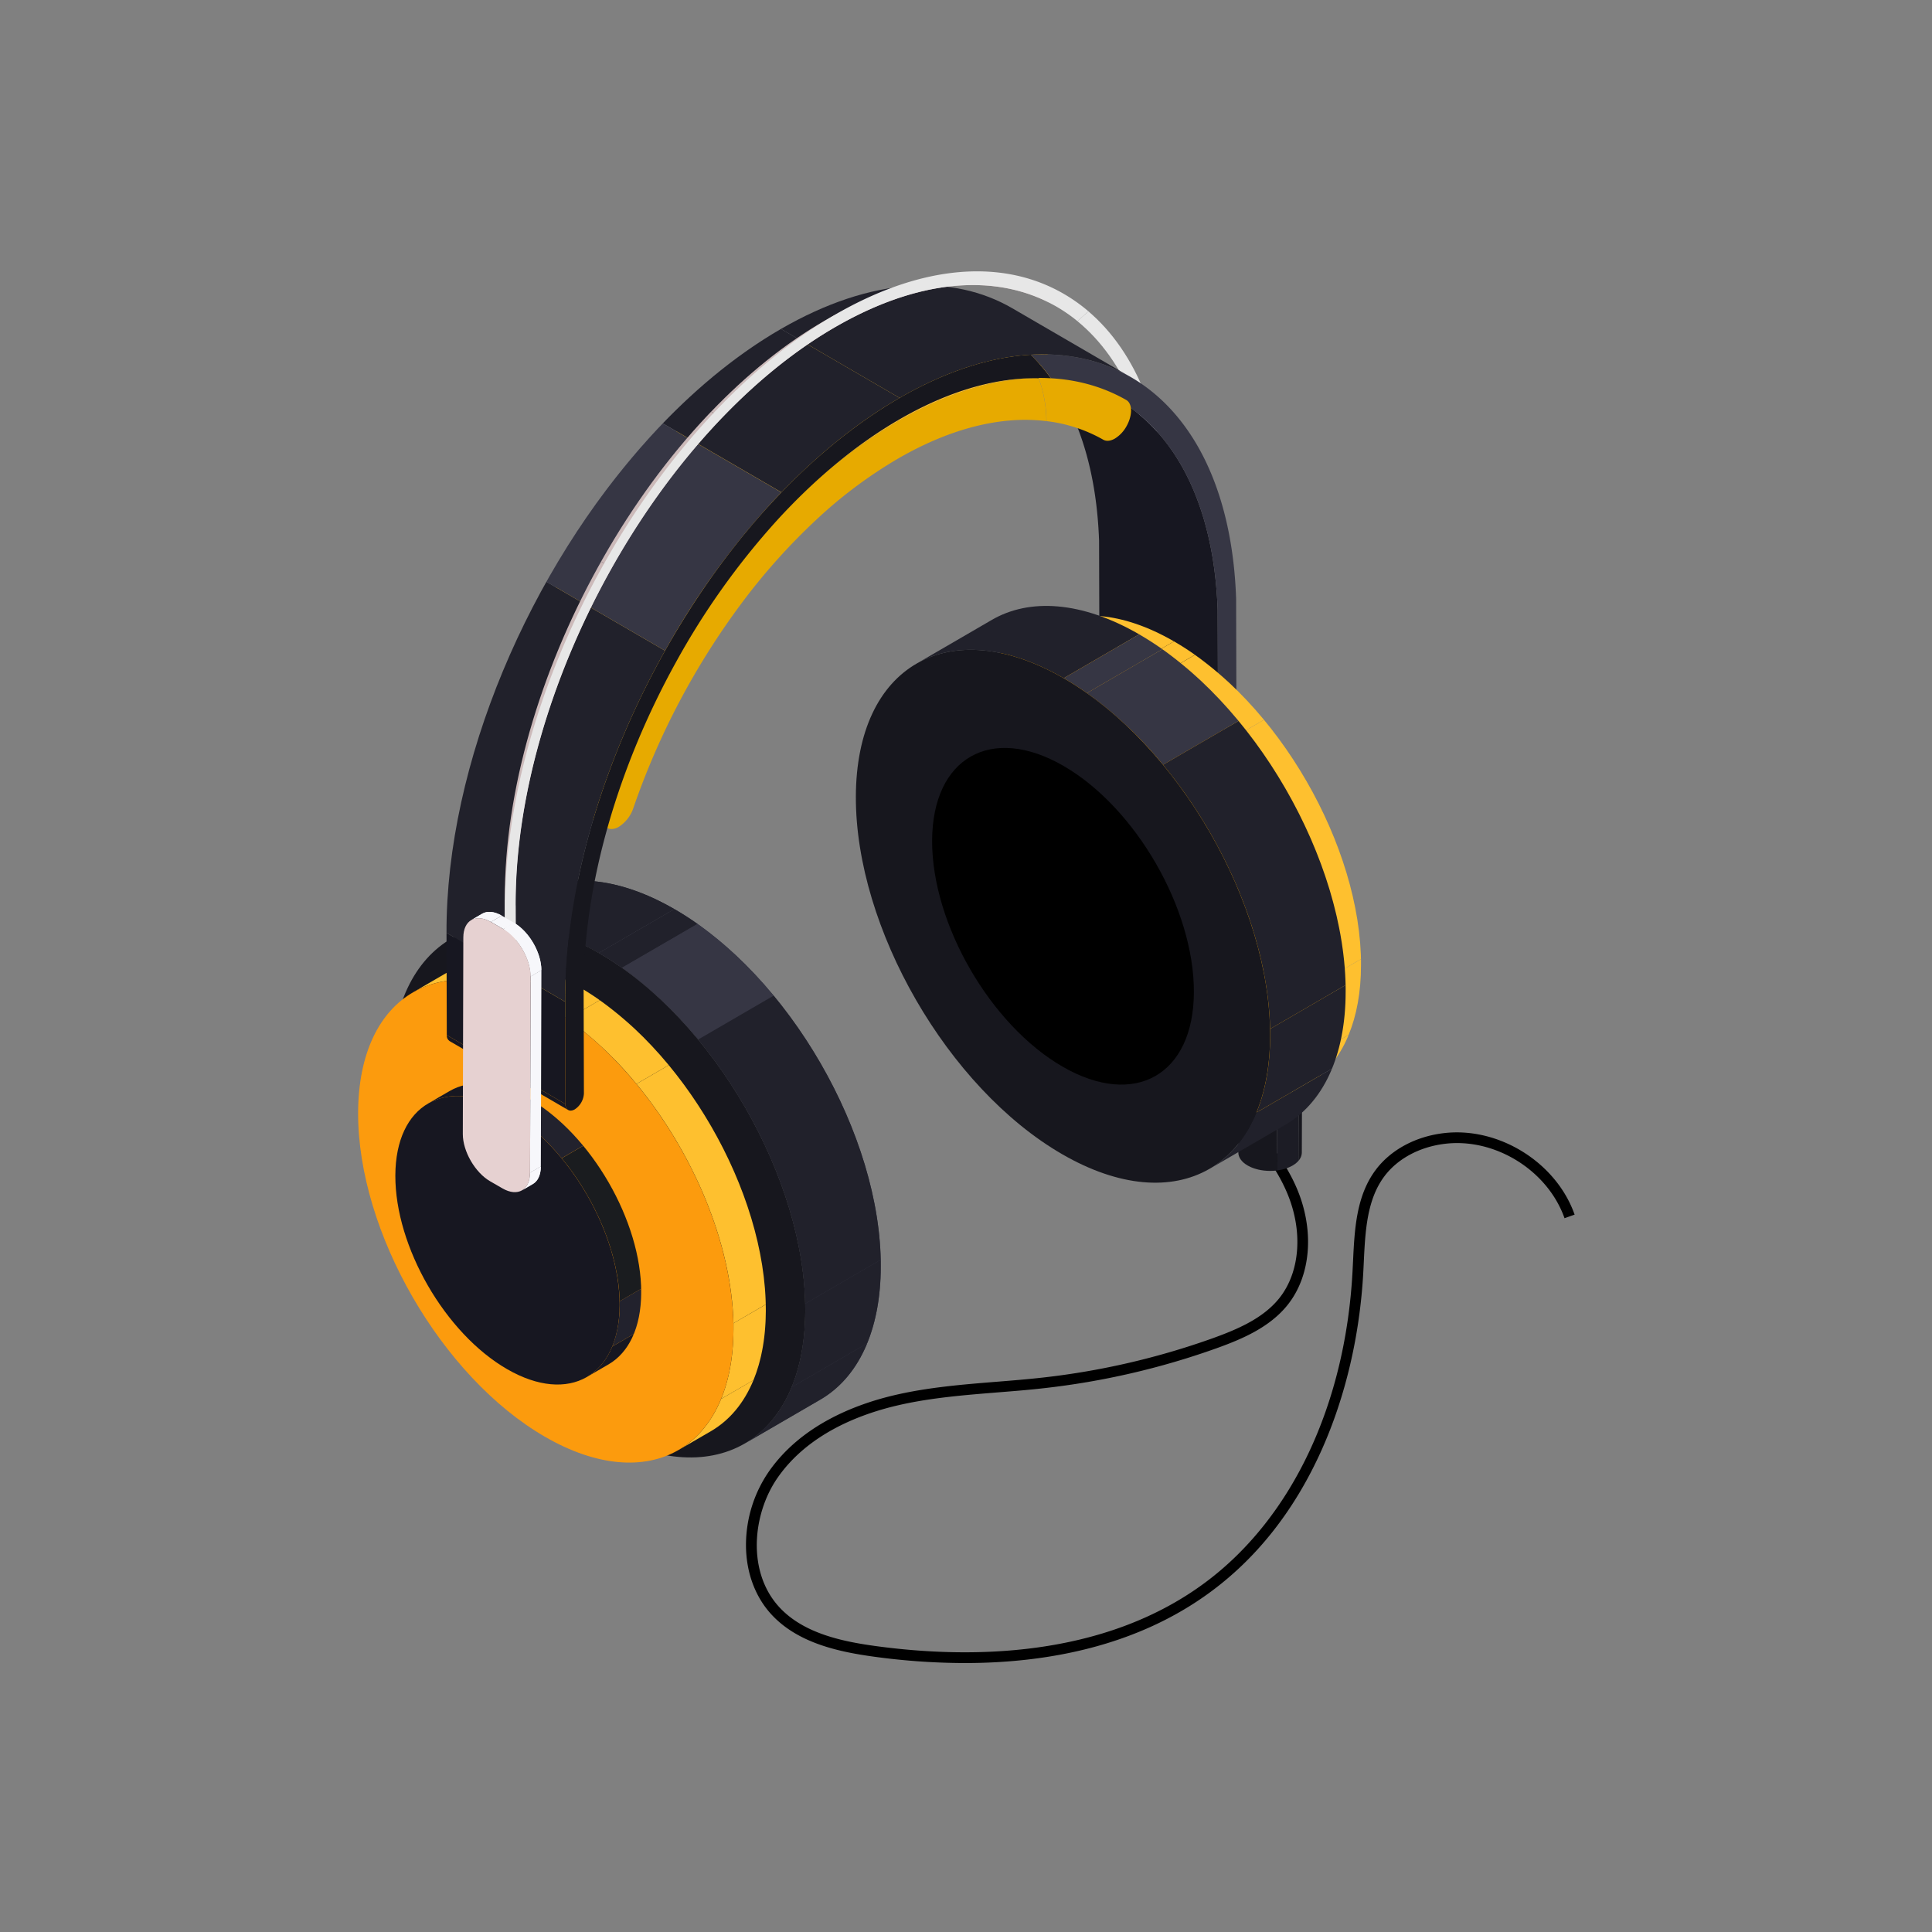 <svg viewBox="0 0 1080 1080" xmlns:xlink="http://www.w3.org/1999/xlink" xmlns="http://www.w3.org/2000/svg" data-name="Layer 1" id="Layer_1"><rect x="0" y="0" width="1080" height="1080" fill="#808080" stroke="none"/><defs><style>.cls-1{fill:none;}.cls-2{fill:#f7f7fb;}.cls-3{fill:#21212b;}.cls-4{fill:#363644;}.cls-5{isolation:isolate;}.cls-6{clip-path:url(#clip-path);}.cls-7{fill:#17171e;}.cls-8{fill:#1c1c25;}.cls-9{fill:#e7e7e7;}.cls-10{clip-path:url(#clip-path-2);}.cls-11{fill:#fec02f;}.cls-12{clip-path:url(#clip-path-3);}.cls-13{fill:#e7aa00;}.cls-14{fill:#171721;}.cls-15{clip-path:url(#clip-path-4);}.cls-16{clip-path:url(#clip-path-5);}.cls-17{clip-path:url(#clip-path-6);}.cls-18{clip-path:url(#clip-path-7);}.cls-19{fill:#fc9b0d;}.cls-20{clip-path:url(#clip-path-8);}.cls-21{clip-path:url(#clip-path-9);}.cls-22{fill:#22222d;}.cls-23{fill:#1a1c1f;}.cls-24{clip-path:url(#clip-path-10);}.cls-25{clip-path:url(#clip-path-11);}.cls-26{clip-path:url(#clip-path-12);}.cls-27{fill:#b3b3b3;}.cls-28{fill:#e6d1d1;}.cls-29{clip-path:url(#clip-path-13);}.cls-30{fill:#ccbaba;}.cls-31{clip-path:url(#clip-path-14);}.cls-32{clip-path:url(#clip-path-15);}.cls-33{clip-path:url(#clip-path-16);}.cls-34{clip-path:url(#clip-path-17);}.cls-35{clip-path:url(#clip-path-18);}.cls-36{fill:#fcac0c;}.cls-37{clip-path:url(#clip-path-19);}.cls-38{clip-path:url(#clip-path-20);}</style><clipPath id="clip-path"><path d="M727.83,611.26l-.1,33.06c0,2.62-1.73,5.23-5.16,7.23-6.91,4-18.15,4-25.1,0-3.5-2-5.25-4.67-5.24-7.32l.1-33.07c0,2.65,1.74,5.31,5.24,7.33,6.95,4,18.19,4,25.09,0C726.1,616.48,727.82,613.87,727.83,611.26Z" class="cls-1" id="SVGID"></path></clipPath><clipPath id="clip-path-2"><path d="M502,235.43l-66.34-38.55c24.69-14.25,48.28-22,69.84-23.75s41.12,2.4,57.77,11.9l66.34,38.56c-16.65-9.51-36.2-13.68-57.77-11.91S526.66,221.18,502,235.43Z" class="cls-1" data-name="SVGID" id="SVGID-2"></path></clipPath><clipPath id="clip-path-3"><path d="M339.47,462.85l-66.33-38.56c-2.67-1.55-3.48-5.89-1.73-11a466.11,466.11,0,0,1,46.58-97c19.14-30.3,41.55-57.91,66.09-80.75a287.42,287.42,0,0,1,51.55-38.62L502,235.43a287.42,287.42,0,0,0-51.55,38.62c-24.54,22.84-46.95,50.45-66.09,80.75a466.11,466.11,0,0,0-46.58,97C336,457,336.8,461.29,339.47,462.85Z" class="cls-1" data-name="SVGID" id="SVGID-3"></path></clipPath><clipPath id="clip-path-4"><path d="M252.34,524.64l42.22-24.53c21.05-12.24,50.21-10.51,82.39,8.07l-42.21,24.53C302.55,514.13,273.4,512.41,252.34,524.64Z" class="cls-3" data-name="SVGID" id="SVGID-4"></path></clipPath><clipPath id="clip-path-5"><path d="M458.59,782.38l-42.21,24.53c20.78-12.08,33.67-37.77,33.78-74.28.21-73.49-51.47-163-115.42-199.92L377,508.18C440.9,545.1,492.58,634.61,492.37,708.1,492.27,744.61,479.38,770.3,458.59,782.38Z" class="cls-4" data-name="SVGID" id="SVGID-5"></path></clipPath><clipPath id="clip-path-6"><path d="M230.79,554.79l18.09-10.52c19.07-11.08,45.49-9.52,74.65,7.32L305.44,562.1C276.28,545.27,249.86,543.7,230.79,554.79Z" class="cls-1" data-name="SVGID" id="SVGID-6"></path></clipPath><clipPath id="clip-path-7"><path d="M397.49,800,379.4,810.51c18.83-10.94,30.51-34.21,30.61-67.29.19-66.58-46.63-147.67-104.57-181.12l18.09-10.51C381.47,585,428.29,666.13,428.1,732.71,428,765.78,416.33,789.05,397.49,800Z" class="cls-1" data-name="SVGID" id="SVGID-7"></path></clipPath><clipPath id="clip-path-8"><path d="M239.27,616.9l12.06-7c11.4-6.62,27.19-5.69,44.61,4.37l-12.06,7C266.46,611.21,250.67,610.28,239.27,616.9Z" class="cls-1" data-name="SVGID" id="SVGID-8"></path></clipPath><clipPath id="clip-path-9"><path d="M340.15,762.72l-12.06,7c11.25-6.54,18.23-20.45,18.29-40.21.11-39.8-27.87-88.26-62.5-108.25l12.06-7c34.63,20,62.61,68.46,62.5,108.25C358.38,742.27,351.41,756.18,340.15,762.72Z" class="cls-1" data-name="SVGID" id="SVGID-9"></path></clipPath><clipPath id="clip-path-10"><path d="M317.6,620.49l-66.34-38.55a3.61,3.61,0,0,1-1.5-3.31l66.34,38.55A3.61,3.61,0,0,0,317.6,620.49Z" class="cls-1" data-name="SVGID" id="SVGID-10"></path></clipPath><clipPath id="clip-path-11"><path d="M565.92,172.3l66.34,38.56c-16.66-9.69-36.2-14-57.78-12.47-22.07,1.61-46.26,9.43-71.59,24.05l-66.33-38.56c25.32-14.62,49.51-22.43,71.59-24C529.72,158.27,549.26,162.62,565.92,172.3Z" class="cls-1" data-name="SVGID" id="SVGID-11"></path></clipPath><clipPath id="clip-path-12"><path d="M315.94,560,249.6,521.47c-.14-47.38,11.51-98.26,31.6-146.5s48.61-93.87,82.27-130.79c22.43-24.6,47.15-45.32,73.09-60.3l66.33,38.56c-25.93,15-50.65,35.69-73.08,60.29-33.66,36.92-62.19,82.55-82.28,130.79S315.8,512.64,315.94,560Z" class="cls-1" data-name="SVGID" id="SVGID-12"></path></clipPath><clipPath id="clip-path-13"><path d="M584.67,168l6,3.51c-32.26-18.75-75.82-16.37-123.73,11.29C368,239.9,287.83,385,288.18,506.21l-6-3.5C281.8,381.48,362,236.39,460.94,179.28,508.85,151.61,552.4,149.23,584.67,168Z" class="cls-1" data-name="SVGID" id="SVGID-13"></path></clipPath><clipPath id="clip-path-14"><path d="M297.85,661.88l-6,3.51c2.76-1.6,4.47-5,4.48-9.8l6-3.51C302.32,656.89,300.61,660.28,297.85,661.88Z" class="cls-2" data-name="SVGID" id="SVGID-14"></path></clipPath><clipPath id="clip-path-15"><path d="M263.51,514.3l6-3.51c2.79-1.62,6.65-1.4,10.89,1l-6,3.5C270.16,512.89,266.3,512.67,263.51,514.3Z" class="cls-2" data-name="SVGID" id="SVGID-15"></path></clipPath><clipPath id="clip-path-16"><path d="M281.34,519.35l6-3.51c8.43,4.87,15.3,16.77,15.28,26.46l-6,3.5C296.64,536.12,289.77,524.21,281.34,519.35Z" class="cls-2" data-name="SVGID" id="SVGID-16"></path></clipPath><clipPath id="clip-path-17"><path d="M563.53,361.73l18.09-10.51c19.08-11.09,45.5-9.52,74.65,7.31L638.18,369C609,352.21,582.61,350.65,563.53,361.73Z" class="cls-1" data-name="SVGID" id="SVGID-17"></path></clipPath><clipPath id="clip-path-18"><path d="M730.24,606.94l-18.09,10.51c18.83-10.94,30.51-34.21,30.6-67.29.19-66.58-46.63-147.67-104.57-181.12l18.09-10.51C714.21,392,761,473.07,760.84,539.65,760.75,572.72,749.07,596,730.24,606.94Z" class="cls-1" data-name="SVGID" id="SVGID-18"></path></clipPath><clipPath id="clip-path-19"><path d="M512.21,371.06l42.22-24.53c21.05-12.24,50.21-10.51,82.39,8.07l-42.21,24.53C562.42,360.55,533.27,358.83,512.21,371.06Z" class="cls-1" data-name="SVGID" id="SVGID-19"></path></clipPath><clipPath id="clip-path-20"><path d="M718.46,628.8l-42.21,24.53C697,641.25,709.92,615.56,710,579.05c.21-73.49-51.47-163-115.42-199.92l42.21-24.53C700.77,391.52,752.45,481,752.24,554.52,752.14,591,739.25,616.72,718.46,628.8Z" class="cls-1" data-name="SVGID" id="SVGID-20"></path></clipPath></defs><path d="M539.32,929.65a377.73,377.73,0,0,1-50.44-3.51c-20.11-2.73-42.65-7.63-57.36-23.34-9.38-10-14.53-23.95-14.51-39.27a72.53,72.53,0,0,1,12.72-40.83c18.15-26.15,48.56-37.78,70.88-42.93,18.62-4.3,37.9-5.86,56.55-7.36,8.46-.68,17.21-1.39,25.75-2.34A420.84,420.84,0,0,0,678.16,748c13.85-5,27.89-11.08,36.82-22.12,12.11-15,13.63-38.75,3.86-60.55-9-20.2-25.1-36.16-40.63-51.6l4.22-4.25c15.18,15.09,32.38,32.19,41.88,53.4,10.68,23.84,8.85,50-4.67,66.76-9.86,12.2-24.79,18.74-39.46,24A427.11,427.11,0,0,1,583.58,776c-8.64,1-17.43,1.67-25.94,2.36-18.43,1.49-37.49,3-55.68,7.22-21.29,4.92-50.25,15.93-67.3,40.52-14,20.13-17.33,52.78,1.23,72.59,13.43,14.33,34.73,18.91,53.79,21.49,52.46,7.11,126.93,6.74,183.79-35.35,48.53-35.92,78.64-99.44,82.61-174.25.09-1.73.17-3.47.26-5.22.86-18,1.74-36.72,12.66-51.35,8.35-11.18,22.18-18.68,38-20.57,30.76-3.69,62.93,16.31,73.22,45.54l-5.64,2c-9.41-26.69-38.78-45-66.87-41.59-14.15,1.7-26.5,8.34-33.87,18.22-9.82,13.15-10.66,30.89-11.48,48-.08,1.76-.17,3.52-.26,5.25-1.88,35.35-9.91,69.75-23.22,99.51C724,843.65,703.17,870.32,677,889.67,635.25,920.6,584.45,929.65,539.32,929.65Z"></path><g class="cls-5"><g class="cls-5"><g class="cls-6"><g class="cls-5"><path d="M727.83,611.26l-.1,33.06a7,7,0,0,1-1.9,4.61l.1-33.06a7.08,7.08,0,0,0,1.9-4.61Z" class="cls-7"></path><path d="M725.93,615.87l-.1,33.06a13,13,0,0,1-3.26,2.62,23.56,23.56,0,0,1-8.82,2.78l.1-33.06a23.46,23.46,0,0,0,8.81-2.79,12.89,12.89,0,0,0,3.27-2.61Z" class="cls-8"></path><path d="M713.85,621.27l-.1,33.06c-5.68.7-11.85-.22-16.28-2.78-3.5-2-5.25-4.67-5.24-7.32l.1-33.07c0,2.65,1.74,5.31,5.24,7.33,4.43,2.55,10.6,3.48,16.28,2.78Z" class="cls-7"></path></g></g></g><path d="M722.59,603.94c6.95,4,7,10.52.07,14.54s-18.14,4-25.09,0-7-10.53-.09-14.55S715.63,599.93,722.59,603.94Z" class="cls-4"></path><path d="M718.9,606.09c4.9,2.83,4.93,7.41.05,10.25s-12.79,2.83-17.69,0-4.93-7.42-.06-10.25S714,603.25,718.9,606.09Z" class="cls-8"></path></g><path d="M652.92,286.91c-1.76-50.43-17.41-89.79-44.48-112.86q-3.16,2.67-6.09,5.54c26.2,21.48,42.69,59.42,44.5,110.88l.18,65.81,6.07-3.5Z" class="cls-9"></path><g class="cls-5"><g class="cls-5"><g class="cls-10"><path d="M502,235.43l-66.34-38.55c24.69-14.25,48.28-22,69.84-23.75s41.12,2.4,57.77,11.9l66.34,38.56c-16.65-9.51-36.2-13.68-57.77-11.91s-45.15,9.5-69.84,23.75Z" class="cls-11"></path></g></g><g class="cls-5"><g class="cls-12"><g class="cls-5"><path d="M339.47,462.85l-66.33-38.56c-2.67-1.55-3.48-5.89-1.73-11a464.17,464.17,0,0,1,34.29-76.38L372,375.43a464.54,464.54,0,0,0-34.29,76.38c-1.76,5.14-.95,9.48,1.72,11Z" class="cls-11"></path><path d="M372,375.43,305.7,336.88q5.9-10.49,12.29-20.63a421.5,421.5,0,0,1,52.16-67l66.34,38.55a421.37,421.37,0,0,0-52.16,67q-6.39,10.13-12.29,20.63Z" class="cls-11"></path><path d="M436.49,287.76l-66.34-38.55q6.84-7.11,13.93-13.71a287.42,287.42,0,0,1,51.55-38.62L502,235.43a287.42,287.42,0,0,0-51.55,38.62q-7.1,6.6-13.93,13.71Z" class="cls-11"></path></g></g></g><path d="M571.81,211.68c-21.56,1.77-45.15,9.5-69.84,23.75a287.42,287.42,0,0,0-51.55,38.62c-24.54,22.84-46.95,50.45-66.09,80.75a466.11,466.11,0,0,0-46.58,97c-2.21,6.47-.35,11.68,4.16,11.64a8.29,8.29,0,0,0,4-1.24,20,20,0,0,0,8.15-10.53A420.82,420.82,0,0,1,414.56,337.2,348.34,348.34,0,0,1,455.81,291,257,257,0,0,1,502,256.36c22.14-12.79,43.25-19.71,62.63-21.31a99.91,99.91,0,0,1,20.3.36,71.06,71.06,0,0,0-4.39-24.12C577.69,211.31,574.77,211.43,571.81,211.68Z" class="cls-13"></path></g><path d="M680.68,340.93c-1.49-42.86-13.46-76.31-32.86-98.5-.75-.86-1.53-1.7-2.3-2.53l-.66-.7L643,237.28l-.56-.55c-.8-.77-1.61-1.54-2.43-2.28l-.55-.48c-.67-.6-1.34-1.18-2-1.76l-.73-.6c-.81-.67-1.63-1.33-2.47-2l-.13-.1c-.87-.67-1.76-1.31-2.66-1.94l-.75-.52c-.71-.49-1.43-1-2.15-1.44l-.66-.43c-.92-.58-1.84-1.15-2.78-1.7a89.48,89.48,0,0,0-37.37-11.74c15.72,21.92,25.31,52.55,26.63,90.61l.18,65.65,66.34,38.56Z" class="cls-14"></path><path d="M691,334.55c-2.09-60-23.75-102.66-57.57-123-15.13-9.09-32.71-13.71-52.06-13.44-1.71,0-3.43.09-5.17.19,1.82,1.78,3.59,3.64,5.29,5.59a100.12,100.12,0,0,1,6.23,7.89,89.48,89.48,0,0,1,37.37,11.74c.94.55,1.86,1.12,2.78,1.7l.66.43c.72.47,1.44,1,2.15,1.44l.75.52c.9.63,1.79,1.27,2.66,1.94l.13.1c.84.64,1.66,1.3,2.47,2l.73.6c.68.58,1.35,1.16,2,1.76l.55.48c.82.74,1.63,1.51,2.43,2.28l.56.55,1.89,1.92.66.7c.77.83,1.55,1.67,2.3,2.53,19.4,22.19,31.37,55.64,32.86,98.5l.18,65.66c0,3.27,2.33,4.59,5.18,2.94a11.31,11.31,0,0,0,5.14-8.9Z" class="cls-4"></path><g class="cls-5"><path d="M252.34,524.64l42.22-24.53c21.05-12.24,50.21-10.51,82.39,8.07l-42.21,24.53C302.55,514.13,273.4,512.41,252.34,524.64Z" class="cls-3" data-name="SVGID" id="SVGID-21"></path><g class="cls-15"><path d="M252.34,524.64l42.22-24.53c21.05-12.24,50.21-10.51,82.39,8.07l-42.21,24.53c-32.19-18.58-61.34-20.3-82.4-8.07Z" class="cls-3"></path></g><g class="cls-5"><path d="M458.59,782.38l-42.21,24.53c20.78-12.08,33.67-37.77,33.78-74.28.21-73.49-51.47-163-115.42-199.92L377,508.18C440.9,545.1,492.58,634.61,492.37,708.1,492.27,744.61,479.38,770.3,458.59,782.38Z" class="cls-4" data-name="SVGID" id="SVGID-22"></path><g class="cls-16"><g class="cls-5"><path d="M334.74,532.71,377,508.18q6.57,3.79,13,8.3L347.69,541q-6.37-4.5-12.95-8.31Z" class="cls-3"></path><path d="M347.69,541l42.22-24.54a222.71,222.71,0,0,1,42.58,40.09L390.27,581.1A222.65,222.65,0,0,0,347.69,541Z" class="cls-4"></path><path d="M390.27,581.1l42.22-24.53c34.9,42.21,58.78,98.23,59.85,147.65l-42.22,24.54c-1.07-49.42-24.94-105.44-59.85-147.66Z" class="cls-3"></path><path d="M450.12,728.76l42.22-24.54c0,1.3,0,2.59,0,3.88,0,16.61-2.74,31-7.61,42.84l-42.22,24.53c4.88-11.86,7.57-26.23,7.62-42.84,0-1.28,0-2.58,0-3.87Z" class="cls-3"></path><path d="M442.54,775.47l42.22-24.53c-5.85,14.22-14.83,24.85-26.17,31.44l-42.21,24.53c11.33-6.59,20.31-17.22,26.16-31.44Z" class="cls-3"></path></g></g></g><path d="M334.74,532.71c63.95,36.92,115.63,126.43,115.42,199.92S397.93,835.76,334,798.84,218.35,672.41,218.56,598.92,270.78,495.79,334.74,532.71Z" class="cls-7"></path></g><g class="cls-5"><g class="cls-5"><g class="cls-17"><path d="M230.79,554.79l18.09-10.52c19.07-11.08,45.49-9.52,74.65,7.32L305.44,562.1c-29.16-16.83-55.58-18.4-74.65-7.31Z" class="cls-11"></path></g></g><g class="cls-5"><g class="cls-18"><g class="cls-5"><path d="M305.44,562.1l18.09-10.51q6,3.43,11.74,7.52l-18.09,10.52q-5.79-4.08-11.74-7.53Z" class="cls-11"></path><path d="M317.18,569.63l18.09-10.52a201.87,201.87,0,0,1,38.58,36.32l-18.1,10.51a201.47,201.47,0,0,0-38.57-36.31Z" class="cls-11"></path><path d="M355.75,605.94l18.1-10.51c31.62,38.24,53.25,89,54.22,133.76L410,739.71c-1-44.77-22.6-95.52-54.22-133.77Z" class="cls-11"></path><path d="M410,739.71l18.1-10.52c0,1.18,0,2.35,0,3.52,0,15-2.48,28.06-6.9,38.81L403.11,782c4.41-10.75,6.85-23.77,6.9-38.81,0-1.17,0-2.34,0-3.51Z" class="cls-11"></path><path d="M403.11,782l18.09-10.51C415.9,784.4,407.76,794,397.49,800L379.4,810.51c10.27-6,18.41-15.6,23.71-28.48Z" class="cls-11"></path></g></g></g><path d="M305.44,562.1C363.38,595.55,410.2,676.64,410,743.22s-47.32,93.43-105.26,60S200,688.66,200.19,622.08,247.49,528.65,305.44,562.1Z" class="cls-19"></path></g><g class="cls-5"><g class="cls-5"><g class="cls-20"><path d="M239.27,616.9l12.06-7c11.4-6.62,27.19-5.69,44.61,4.37l-12.06,7c-17.42-10.06-33.21-11-44.61-4.37Z" class="cls-14"></path></g></g><g class="cls-5"><g class="cls-21"><g class="cls-5"><path d="M283.88,621.27l12.06-7q3.57,2.06,7,4.5l-12.06,7q-3.47-2.44-7-4.5Z" class="cls-14"></path><path d="M290.9,625.77l12.06-7A120.17,120.17,0,0,1,326,640.46l-12.06,7a120.46,120.46,0,0,0-23.05-21.7Z" class="cls-22"></path><path d="M314,647.47l12.06-7c18.9,22.86,31.83,53.19,32.41,79.95l-12.06,7c-.58-26.76-13.51-57.09-32.41-79.95Z" class="cls-23"></path><path d="M346.36,727.42l12.06-7c0,.7,0,1.4,0,2.1,0,9-1.48,16.77-4.12,23.19l-12.06,7a61.75,61.75,0,0,0,4.12-23.19c0-.7,0-1.4,0-2.1Z" class="cls-22"></path><path d="M342.26,752.71l12.06-7c-3.17,7.7-8,13.45-14.17,17l-12.06,7c6.13-3.57,11-9.32,14.17-17Z" class="cls-14"></path></g></g></g><path d="M283.88,621.27c34.63,20,62.61,68.45,62.5,108.25s-28.28,55.83-62.91,35.84S220.87,696.91,221,657.12,249.26,601.28,283.88,621.27Z" class="cls-14"></path></g><g class="cls-5"><g class="cls-5"><g class="cls-24"><path d="M317.6,620.49l-66.34-38.55a3.61,3.61,0,0,1-1.5-3.31l66.34,38.55a3.61,3.61,0,0,0,1.5,3.31Z" class="cls-14"></path></g></g><polygon points="316.1 617.18 249.76 578.63 249.6 521.47 315.94 560.02 316.1 617.18" class="cls-14"></polygon><g class="cls-5"><g class="cls-25"><path d="M502.89,222.44l-66.33-38.56c25.32-14.62,49.51-22.43,71.59-24,21.57-1.57,41.11,2.78,57.77,12.46l66.34,38.56c-16.66-9.69-36.2-14-57.78-12.47-22.07,1.61-46.26,9.43-71.59,24.05Z" class="cls-3"></path></g></g><g class="cls-5"><g class="cls-26"><g class="cls-5"><path d="M315.94,560,249.6,521.47c-.14-47.38,11.51-98.26,31.6-146.5a473.14,473.14,0,0,1,24.23-49.77l66.34,38.55a475.19,475.19,0,0,0-24.24,49.77c-20.08,48.24-31.73,99.12-31.59,146.5Z" class="cls-3"></path><path d="M371.77,363.75,305.43,325.2a442.59,442.59,0,0,1,58-81q3.48-3.81,7-7.51l66.34,38.55q-3.56,3.69-7,7.51a442.12,442.12,0,0,0-58,81Z" class="cls-4"></path><path d="M436.85,275.22l-66.34-38.55c20.52-21.32,42.8-39.36,66.05-52.79l66.33,38.56c-23.24,13.42-45.52,31.46-66,52.78Z" class="cls-3"></path></g></g></g><path d="M576.19,198.29l-1.71.1c-22.07,1.61-46.26,9.43-71.59,24.05-25.93,15-50.65,35.69-73.08,60.29-33.66,36.92-62.19,82.55-82.28,130.79S315.8,512.64,315.94,560l.16,57.16c0,3.27,2.32,4.6,5.17,3a11.3,11.3,0,0,0,5.14-8.9l-.16-57.17c-.17-60.16,19.6-126,51.61-183.91a417.78,417.78,0,0,1,56.22-79c21.15-23.2,44.4-42.69,68.85-56.81,23.87-13.78,46.62-21.13,67.44-22.65a106.5,106.5,0,0,1,17.34.13,100.12,100.12,0,0,0-6.23-7.89C579.78,201.93,578,200.07,576.19,198.29Z" class="cls-7"></path><path d="M639.43,234l.55.48Z" class="cls-4"></path><path d="M642.41,236.73l.56.55Z" class="cls-4"></path><path d="M644.86,239.2l.66.7Z" class="cls-4"></path><path d="M636.68,231.61l.73.6Z" class="cls-4"></path><path d="M627.86,225.21l.66.43Z" class="cls-4"></path><path d="M630.67,227.08l.75.52Z" class="cls-4"></path><path d="M634.08,229.54l.13.1Z" class="cls-4"></path></g><g class="cls-5"><polygon points="282.27 566.88 276.24 563.37 282.31 559.87 288.34 563.38 282.27 566.88" class="cls-27"></polygon><polygon points="288.34 563.38 282.31 559.87 282.15 502.71 288.18 506.21 288.34 563.38" class="cls-28"></polygon><g class="cls-5"><g class="cls-29"><g class="cls-5"><path d="M288.18,506.21l-6-3.5C282,441,302.64,373.2,336,313.91l6,3.5c-33.37,59.3-54,127.14-53.86,188.8Z" class="cls-30"></path><path d="M342,317.41l-6-3.5c17.42-30.94,38.29-59.56,61.47-83.76l6,3.51c-23.18,24.2-44.05,52.81-61.47,83.75Z" class="cls-30"></path><path d="M403.51,233.66l-6-3.51c19.72-20.58,41.11-38,63.46-50.87,47.91-27.67,91.46-30.05,123.73-11.3l6,3.51c-32.26-18.75-75.82-16.37-123.73,11.29-22.35,12.9-43.74,30.29-63.46,50.88Z" class="cls-30"></path></g></g></g><path d="M596,165.06c-34.87-21-80.68-17.16-129,10.74-49.58,28.63-96.12,79.16-131,142.28s-54,131.09-53.8,191.64l.16,57.16,6.07-3.5-.16-57.17C287.83,385,368,239.9,467,182.78c53.95-31.15,102.37-30.23,135.38-3.19q2.92-2.86,6.09-5.54A93.83,93.83,0,0,0,596,165.06Z" class="cls-9"></path></g><g class="cls-5"><path d="M297.85,661.88l-6,3.51c2.76-1.6,4.47-5,4.48-9.8l6-3.51C302.32,656.89,300.61,660.28,297.85,661.88Z" class="cls-2" data-name="SVGID" id="SVGID-23"></path><g class="cls-31"><g class="cls-5"><path d="M296.3,655.59l6-3.51a14.83,14.83,0,0,1-1,5.63l-6,3.5a14.82,14.82,0,0,0,1-5.62Z" class="cls-2"></path><path d="M295.3,661.21l6-3.5a8.26,8.26,0,0,1-3.48,4.17l-6,3.51a8.33,8.33,0,0,0,3.48-4.18Z" class="cls-2"></path></g></g><path d="M263.51,514.3l6-3.51c2.79-1.62,6.65-1.4,10.89,1l-6,3.5C270.16,512.89,266.3,512.67,263.51,514.3Z" class="cls-2" data-name="SVGID" id="SVGID-24"></path><g class="cls-32"><g class="cls-5"><path d="M263.51,514.3l6-3.51c2.79-1.62,6.65-1.4,10.89,1l-6,3.5c-4.24-2.45-8.1-2.67-10.89-1Z" class="cls-2"></path></g></g><polygon points="296.62 545.8 302.65 542.3 302.33 652.08 296.3 655.59 296.62 545.8" class="cls-2"></polygon><polygon points="274.4 515.34 280.43 511.84 287.37 515.84 281.34 519.35 274.4 515.34" class="cls-2"></polygon><path d="M281.34,519.35l6-3.51c8.43,4.87,15.3,16.77,15.28,26.46l-6,3.5C296.64,536.12,289.77,524.21,281.34,519.35Z" class="cls-2" data-name="SVGID" id="SVGID-25"></path><g class="cls-33"><g class="cls-5"><path d="M281.34,519.35l6-3.51c.57.33,1.14.7,1.7,1.09l-6,3.5c-.56-.39-1.13-.75-1.7-1.08Z" class="cls-2"></path><path d="M283,520.43l6-3.5a29.68,29.68,0,0,1,5.62,5.29l-6,3.51a30.06,30.06,0,0,0-5.62-5.3Z" class="cls-2"></path><path d="M288.66,525.73l6-3.51c4.63,5.6,7.81,13,7.95,19.57l-6,3.51c-.14-6.53-3.32-14-7.95-19.57Z" class="cls-2"></path><path d="M296.61,545.3l6-3.51c0,.17,0,.34,0,.51l-6,3.5c0-.16,0-.33,0-.5Z" class="cls-2"></path></g></g><path d="M281.34,519.35c8.43,4.86,15.3,16.77,15.28,26.45l-.32,109.79c0,9.68-6.94,13.62-15.37,8.75l-6.94-4c-8.43-4.87-15.3-16.77-15.27-26.45L259,524.1c0-9.68,6.94-13.62,15.37-8.76Z" class="cls-28"></path></g><path d="M629.58,223.59c-14.37-8.21-30.89-12.43-49-12.3A71.06,71.06,0,0,1,585,235.41a84,84,0,0,1,31.77,10.41c1.78,1,4.12.69,6.45-.65a18.56,18.56,0,0,0,6.43-6.77C633.15,232.26,633.14,225.63,629.58,223.59Z" class="cls-13"></path><g class="cls-5"><g class="cls-5"><g class="cls-34"><path d="M563.53,361.73l18.09-10.51c19.08-11.09,45.5-9.52,74.65,7.31L638.18,369c-29.16-16.83-55.57-18.39-74.65-7.31Z" class="cls-11"></path></g></g><g class="cls-5"><g class="cls-35"><g class="cls-5"><path d="M638.18,369l18.09-10.51c4,2.29,7.89,4.81,11.74,7.52l-18.09,10.52q-5.77-4.08-11.74-7.53Z" class="cls-11"></path><path d="M649.92,376.57,668,366.05a202.18,202.18,0,0,1,38.58,36.32L688.5,412.89a201.87,201.87,0,0,0-38.58-36.32Z" class="cls-11"></path><path d="M688.5,412.89l18.09-10.52c31.62,38.25,53.25,89,54.22,133.77l-18.09,10.51c-1-44.77-22.6-95.52-54.22-133.76Z" class="cls-11"></path><path d="M742.72,546.65l18.09-10.51c0,1.17,0,2.34,0,3.51,0,15-2.48,28.06-6.9,38.81L735.85,589c4.42-10.75,6.86-23.76,6.9-38.81q0-1.74,0-3.51Z" class="cls-11"></path><path d="M735.85,589l18.09-10.51c-5.3,12.88-13.43,22.51-23.7,28.48l-18.09,10.51c10.26-6,18.4-15.59,23.7-28.48Z" class="cls-11"></path></g></g></g><ellipse transform="translate(-159.64 386.77) rotate(-30.16)" ry="147.88" rx="85.66" cy="489.59" cx="637.84" class="cls-36"></ellipse></g><g class="cls-5"><g class="cls-5"><g class="cls-37"><path d="M512.21,371.06l42.22-24.53c21.05-12.24,50.21-10.51,82.39,8.07l-42.21,24.53c-32.19-18.58-61.34-20.3-82.4-8.07Z" class="cls-3"></path></g></g><g class="cls-5"><g class="cls-38"><g class="cls-5"><path d="M594.61,379.13l42.21-24.53q6.57,3.79,13,8.3l-42.22,24.54q-6.37-4.5-12.95-8.31Z" class="cls-4"></path><path d="M607.56,387.44l42.22-24.54A222.71,222.71,0,0,1,692.36,403l-42.22,24.53a222.65,222.65,0,0,0-42.58-40.08Z" class="cls-4"></path><path d="M650.14,427.52,692.36,403c34.9,42.21,58.78,98.23,59.85,147.65L710,575.18c-1.07-49.42-24.94-105.44-59.85-147.66Z" class="cls-3"></path><path d="M710,575.18l42.22-24.54c0,1.3,0,2.59,0,3.88,0,16.61-2.74,31-7.61,42.84l-42.22,24.53C707.29,610,710,595.66,710,579.05c0-1.28,0-2.58,0-3.87Z" class="cls-3"></path><path d="M702.41,621.89l42.22-24.53c-5.85,14.22-14.84,24.85-26.17,31.44l-42.21,24.53c11.33-6.59,20.31-17.22,26.16-31.44Z" class="cls-3"></path></g></g></g><path d="M594.61,379.13C658.56,416.05,710.24,505.56,710,579.05S657.8,682.18,593.85,645.26,478.22,518.83,478.43,445.34,530.65,342.21,594.61,379.13Z" class="cls-7"></path><path d="M594.47,428.12c40.4,23.33,73,79.88,72.92,126.32s-33,65.16-73.4,41.83S520.93,516.39,521.06,470,554.06,404.79,594.47,428.12Z"></path></g></svg>
